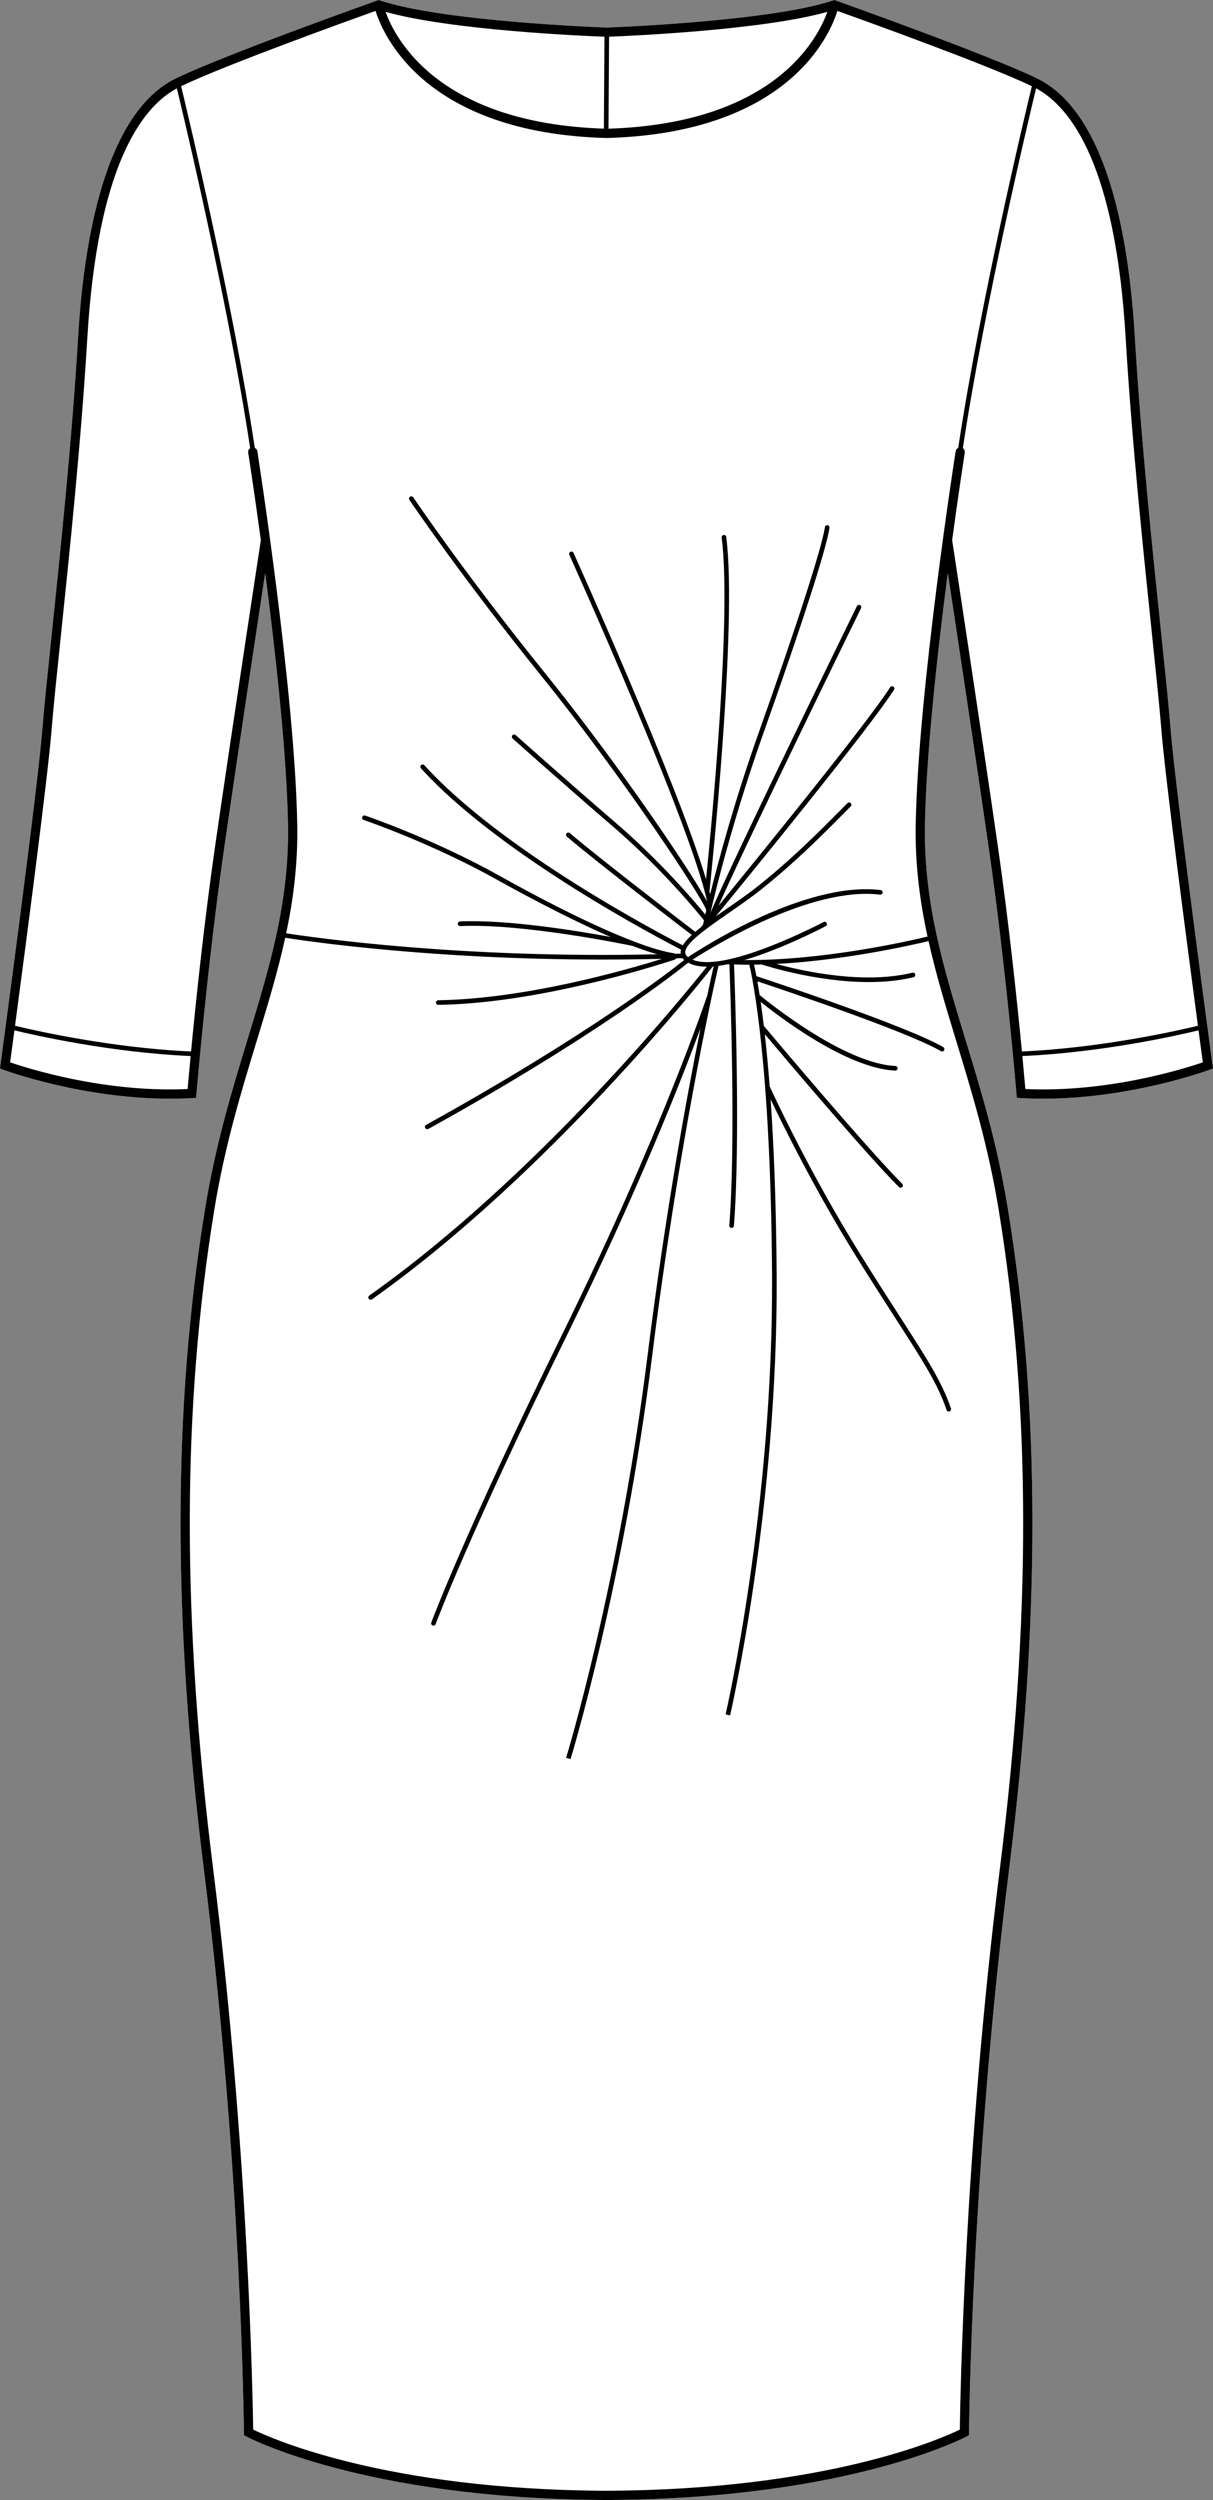 <?xml version="1.0" encoding="UTF-8"?>
<svg id="Layer_2" data-name="Layer 2" xmlns="http://www.w3.org/2000/svg" viewBox="0 0 262.46 540.68">
  <rect x="0" y="0" width="262.46" height="540.68" fill="#808080" stroke="none"/>
  <defs>
    <style>
      .cls-1 {
        fill: #fff;
      }
    </style>
  </defs>
  <g id="_943_copy" data-name="943 copy">
    <g>
      <path class="cls-1" d="M262.35,230.29l.11,.79-.75,.28c-.18,.07-16.91,6.25-36.01,6.25-1.6,0-3.2-.04-4.82-.13l-.87-.05-.07-.87c-.02-.27-2.31-27.67-6.05-53.53-2.81-19.47-6.92-46.66-8.81-59.13-2.24,17.22-4.7,39.35-4.95,54.7-.26,16.66,4.08,30.88,8.68,45.93,3.43,11.21,6.97,22.8,9.25,36.79,7.03,43.04,7.1,88.6,.23,143.36-8.07,64.37-8.61,120.82-8.62,121.38v.59l-.52,.28c-.25,.14-25.08,13.33-76.7,13.73-.03,0-.06,.02-.09,.02-.38,0-.75-.01-1.13-.01s-.75,.01-1.13,.01c-.04,0-.07-.02-.1-.02-51.62-.4-76.45-13.59-76.7-13.73l-.51-.28v-.59c-.01-.56-.55-57.01-8.63-121.38-6.87-54.76-6.79-100.32,.23-143.36,2.29-13.99,5.83-25.58,9.25-36.79,4.6-15.05,8.94-29.27,8.68-45.93-.24-15.35-2.71-37.48-4.94-54.7-1.89,12.47-6,39.66-8.82,59.13-3.73,25.86-6.02,53.26-6.05,53.53l-.07,.87-.86,.05c-1.62,.09-3.23,.13-4.82,.13-19.1,0-35.84-6.18-36.02-6.25l-.74-.28,.1-.79c.08-.6,8.04-59.48,9.08-72.77,.35-4.41,1.07-11.31,1.98-20.05,1.86-17.87,4.42-42.34,5.74-64.56,1.84-30.77,9.15-50.12,21.15-55.95C48.58,11.85,81.28,.23,81.61,.11l.32-.11,.33,.11c13.45,4.48,47.03,5.78,48.97,5.85,1.94-.07,35.52-1.37,48.97-5.85l.32-.11,.33,.11c.33,.12,33.03,11.74,43.55,16.85,12,5.83,19.32,25.18,21.15,55.95,1.33,22.22,3.88,46.69,5.75,64.56,.91,8.74,1.63,15.64,1.97,20.05,1.05,13.29,9,72.17,9.08,72.77Z"/>
      <path d="M262.35,230.29c-.08-.6-8.03-59.48-9.08-72.77-.34-4.41-1.06-11.31-1.97-20.05-1.87-17.87-4.42-42.34-5.75-64.56-1.83-30.77-9.15-50.12-21.15-55.95C213.88,11.85,181.18,.23,180.85,.11l-.33-.11-.32,.11c-13.45,4.48-47.03,5.78-48.97,5.85-1.94-.07-35.52-1.37-48.97-5.85l-.33-.11-.32,.11c-.33,.12-33.03,11.74-43.56,16.85-12,5.83-19.31,25.18-21.15,55.95-1.32,22.22-3.88,46.69-5.74,64.56-.91,8.74-1.63,15.64-1.98,20.05C8.14,170.81,.18,229.69,.1,230.29l-.1,.79,.74,.28c.18,.07,16.92,6.25,36.02,6.25,1.59,0,3.2-.04,4.82-.13l.86-.05,.07-.87c.03-.27,2.32-27.67,6.05-53.53,2.82-19.47,6.93-46.66,8.82-59.13,2.23,17.22,4.7,39.35,4.94,54.7,.26,16.66-4.08,30.88-8.68,45.93-3.42,11.21-6.96,22.8-9.25,36.79-7.02,43.04-7.1,88.6-.23,143.36,8.08,64.37,8.62,120.82,8.62,121.38v.59s.52,.28,.52,.28c.25,.14,25.08,13.33,76.7,13.73,.03,0,.06,.02,.1,.02,.38,0,.75-.01,1.13-.01s.75,.01,1.13,.01c.03,0,.06-.02,.09-.02,51.62-.4,76.45-13.59,76.7-13.73l.52-.28v-.59c0-.56,.55-57.01,8.62-121.38,6.87-54.76,6.8-100.32-.23-143.36-2.28-13.99-5.82-25.58-9.25-36.79-4.6-15.05-8.94-29.27-8.68-45.93,.25-15.35,2.71-37.48,4.95-54.7,1.89,12.47,6,39.66,8.81,59.13,3.74,25.86,6.03,53.26,6.05,53.53l.07,.87,.87,.05c1.62,.09,3.22,.13,4.82,.13,19.1,0,35.83-6.18,36.01-6.25l.75-.28-.11-.79ZM131.79,7.94c4.63-.18,33.2-1.42,47.23-5.38-2.04,5.72-11.4,24.13-47.36,25.27l.13-19.89Zm-1,0l-.13,19.88c-35.85-1.18-45.19-19.55-47.23-25.26,14.19,4.01,43.22,5.23,47.36,5.38ZM40.6,235.52c-17.97,.84-34.72-4.5-38.41-5.77,.16-1.19,.49-3.63,.93-6.92,4.22,1.03,20.82,4.8,38.13,5.56-.33,3.41-.55,5.9-.65,7.13Zm15.83-118.64c-.06,.39-6.1,39.96-9.85,65.86-2.44,16.88-4.26,34.4-5.24,44.66-17.39-.77-34.06-4.59-38.09-5.56,2.27-17.03,7.12-53.95,7.93-64.16,.34-4.38,1.06-11.27,1.97-20,1.87-17.89,4.42-42.39,5.75-64.65,2.2-36.87,11.6-49.73,19.37-53.93,1.72,7.13,11.19,46.98,15.86,77.83-.31,.21-.49,.58-.43,.97,.04,.2,1.24,7.92,2.75,18.98h-.02Zm150.47,108.23c3.4,11.15,6.92,22.67,9.19,36.53,6.99,42.85,7.06,88.22,.22,142.79-7.64,60.89-8.55,114.71-8.63,121.01-3.8,1.86-28.65,13.05-76.45,13.23-47.81-.18-72.65-11.37-76.45-13.23-.09-6.3-1-60.12-8.63-121.01-6.85-54.57-6.78-99.94,.22-142.79,2.26-13.86,5.78-25.38,9.18-36.53,2.3-7.5,4.52-14.79,6.16-22.3,5.27,.83,31.98,4.71,68.54,4.71,4.21,0,8.56-.05,13.02-.16-7.96,2.48-29.6,8.67-48.44,8.96-.28,0-.5,.23-.49,.51,0,.27,.22,.49,.5,.49,10.7-.16,22.27-2.21,31.77-4.42,9.51-2.2,16.93-4.56,19.32-5.34,.16-.06,.3-.16,.38-.3,.46-.01,.91-.02,1.37-.04,.1,.14,.22,.27,.36,.4-3.09,2.48-20.78,16.25-55.84,35.65-.24,.14-.33,.44-.19,.68,.09,.17,.26,.26,.43,.26,.09,0,.17-.02,.25-.06,36.31-20.1,54.05-34.19,56.22-35.95,.28,.15,.59,.28,.94,.41,.88,.31,1.93,.45,3.08,.45-4.83,6.09-36.79,45.5-73.02,71.12-.22,.16-.28,.48-.12,.7,.1,.14,.25,.21,.41,.21,.1,0,.2-.03,.29-.09,38.22-27.04,71.7-69.36,73.76-72,.05,0,.1,0,.16-.01-.26,1.15-.74,3.3-1.38,6.32,0,0-.01,0-.01,.01-.09,.28-9.78,29.3-31.16,72.82-21.42,43.56-28.47,62.57-28.54,62.75-.1,.26,.04,.55,.3,.65,.05,.02,.11,.03,.17,.03,.2,0,.39-.13,.47-.33,.07-.19,7.11-19.16,28.5-62.66,15.39-31.33,24.74-55.16,28.81-66.2-2.98,14.83-7.62,40.07-11.46,70.81-6.18,49.45-17.5,86.59-17.62,86.96l.96,.3c.11-.37,11.46-37.6,17.65-87.14,5.74-45.91,13.24-79.56,14.36-84.43,.65-.09,1.33-.2,2.02-.34h.34c.15,3.91,1.43,37.97-.02,56.48-.02,.28,.19,.52,.46,.54h.04c.26,0,.48-.2,.5-.46,1.44-18.45,.19-52.28,.02-56.53,1.01,.03,2.03,.07,3.05,.07,.09,0,.17-.01,.26-.01,.65,2.69,4.65,21.16,4.92,67.3,.28,50.01-9.95,94.38-10.05,94.83l.97,.22c.11-.44,10.36-44.92,10.08-95.05-.1-15.81-.63-28.37-1.31-38.18,2.64,5.53,9.63,19.73,18.55,34.04,3.3,5.3,6.06,9.58,8.49,13.36,5.92,9.17,9.17,14.22,11.03,19.78,.07,.21,.26,.34,.47,.34,.05,0,.11-.01,.16-.02,.26-.09,.4-.37,.32-.64-1.9-5.67-5.18-10.76-11.14-20.01-2.43-3.77-5.18-8.04-8.48-13.34-11.07-17.77-19.17-35.35-19.6-36.3-.34-4.35-.7-8.09-1.06-11.3,4.49,5.33,22.11,26.15,29.03,33.07,.1,.09,.23,.14,.36,.14,.12,0,.25-.05,.35-.14,.19-.2,.19-.51,0-.71-7.66-7.66-28.55-32.49-29.95-34.16-.23-1.95-.46-3.68-.68-5.19,3.94,3.17,18.56,14.37,29.1,14.87h.02c.27,0,.49-.21,.5-.48s-.2-.51-.47-.52c-11.19-.53-27.82-14.06-29.37-15.34-.18-1.14-.34-2.12-.49-2.97,4.97,1.65,32.29,10.81,39.72,15.1,.07,.05,.16,.07,.25,.07,.17,0,.34-.09,.43-.25,.14-.24,.05-.55-.18-.69-7.93-4.58-37.14-14.26-40.43-15.35-.22-1.16-.4-1.98-.52-2.49,.56,0,1.12-.01,1.68-.03,.95,.31,11.91,3.8,23.16,3.8,3.28,0,6.58-.3,9.67-1.05,.27-.07,.43-.34,.37-.61-.07-.27-.34-.43-.61-.37-10.56,2.59-23.74-.34-29.46-1.89,14.77-.78,29.14-4.03,32.95-4.94,1.62,7.25,3.77,14.32,5.99,21.58Zm-8.77-46.54c-.13,8.51,.91,16.35,2.56,23.98-4.31,1.04-22.76,5.21-39.62,5.08,8.21-2.41,17.03-7.04,17.59-7.33,.25-.13,.34-.44,.21-.68s-.43-.34-.68-.21c-.2,.11-20.65,10.86-28.01,8.26-.11-.05-.2-.09-.31-.14,4.19-2.7,25.51-15.88,40.54-14.05,.28,.03,.53-.16,.56-.43,.03-.28-.16-.53-.44-.56-16.2-1.97-38.61,12.47-41.67,14.51-.34-.27-.55-.56-.59-.88-.03-.23,.01-.49,.12-.76h.01s.02-.06,.02-.09c.88-2.03,5.16-4.98,9.31-7.86,2.34-1.61,4.75-3.28,6.86-4.96,7.43-5.92,13.12-11.65,17.7-16.26l1.78-1.79c.2-.19,.2-.51,0-.71s-.51-.19-.7,0l-1.79,1.8c-4.56,4.58-10.23,10.3-17.62,16.18-2.08,1.66-4.48,3.31-6.8,4.92-.78,.54-1.54,1.07-2.28,1.59,8.08-9.86,33.22-40.68,38.56-48.99,.15-.24,.08-.55-.15-.69-.24-.15-.55-.09-.69,.15-5.04,7.85-27.91,35.96-37.13,47.23,6.63-14.88,30.57-63.81,30.84-64.35,.12-.25,.02-.55-.23-.67s-.55-.02-.67,.23c-.28,.56-26.57,54.29-31.69,66.31,1.42-6.11,5.2-21.19,11.42-38.71,8.46-23.81,13.68-40.05,14.34-44.54,.04-.28-.15-.53-.42-.57-.28-.04-.53,.15-.57,.42-.64,4.37-5.98,20.95-14.29,44.35-5.2,14.63-8.69,27.57-10.54,35.03-.05-.2-.1-.4-.15-.6,.26-2.5,6.11-57.59,3.63-76.64-.03-.28-.28-.47-.56-.44-.27,.04-.46,.29-.43,.56,2.2,16.91-2.22,62.56-3.38,73.91-6.29-21.07-28.43-70.05-28.67-70.59-.11-.26-.41-.37-.66-.25-.25,.11-.37,.41-.25,.66,.26,.58,26.12,57.81,29.81,74.97-3.65-6.7-18.97-29.42-34.93-49.21-17.85-22.12-28.54-38.03-28.64-38.19-.16-.23-.47-.29-.7-.14-.23,.16-.29,.47-.14,.7,.11,.15,10.82,16.1,28.7,38.26,17.97,22.28,34.99,48.27,35.53,50.47-.08,.34-.15,.65-.22,.94-2.14-2.63-9.41-11.26-19.22-19.71-11.65-10.03-21.69-19.01-21.79-19.1-.2-.19-.52-.17-.71,.04-.18,.2-.16,.52,.04,.7,.1,.09,10.15,9.08,21.81,19.12,10.78,9.28,18.47,18.79,19.59,20.19-.11,.47-.18,.79-.21,.95-.25,.3-.41,.5-.47,.57-.43,.33-.83,.66-1.2,.98-2.57-1.97-20.36-15.59-27.15-21.36-.21-.18-.52-.15-.7,.06-.18,.21-.15,.53,.06,.7,6.68,5.68,23.97,18.94,27.03,21.27-.86,.79-1.52,1.54-1.93,2.25-4.22-2.16-39.03-20.33-55.93-38.96-.19-.2-.5-.22-.71-.03-.2,.18-.22,.5-.03,.7,17.1,18.86,52.33,37.19,56.27,39.21-.08,.3-.11,.59-.07,.87-.4,.01-.79,.02-1.18,.03-.09-.06-.18-.1-.29-.12-6.52-.93-20.6-7.17-37.65-16.7-14.48-8.09-29.01-13.02-29.16-13.07-.26-.09-.54,.06-.63,.32-.09,.26,.05,.54,.31,.63,.15,.05,14.6,4.95,29,13,4.17,2.33,14.8,8.13,24.43,12.3-7.67-1.41-22.5-3.8-32.58-3.35-.28,0-.49,.24-.48,.52,.01,.28,.25,.49,.52,.48,13.6-.61,36.04,4.03,37.27,4.28,1.91,.74,3.73,1.36,5.38,1.82-42.41,.99-74.37-3.62-80.3-4.54,1.56-7.41,2.53-15.03,2.4-23.27-.45-28.58-8.56-80.46-8.64-80.98-.05-.34-.27-.59-.55-.73-4.73-31.25-14.38-71.75-15.94-78.22,9.62-4.62,36.55-14.3,42.07-16.28,1.61,5.15,10.62,26.41,49.93,27.49h.08c19.65-.54,31.73-6.13,39.1-12.22s10.02-12.69,10.82-15.27c5.53,1.98,32.45,11.66,42.07,16.28-1.56,6.47-11.21,46.97-15.93,78.22-.28,.14-.5,.39-.55,.73-.09,.52-8.2,52.4-8.65,80.98Zm17.74,4.17c-3.74-25.9-9.78-65.47-9.84-65.86h-.02c1.5-11.06,2.71-18.78,2.74-18.98,.06-.39-.12-.76-.42-.97,4.67-30.85,14.13-70.7,15.85-77.83,7.77,4.2,17.18,17.06,19.38,53.93,1.32,22.26,3.88,46.76,5.75,64.65,.91,8.73,1.62,15.62,1.97,20,.8,10.21,5.65,47.13,7.92,64.16-4.02,.97-20.7,4.79-38.08,5.56-.99-10.26-2.81-27.78-5.25-44.66Zm5.99,52.78c-.11-1.23-.33-3.72-.65-7.13,17.31-.76,33.9-4.53,38.12-5.56,.44,3.29,.77,5.73,.93,6.92-3.69,1.27-20.44,6.61-38.4,5.77Z"/>
    </g>
  </g>
</svg>
